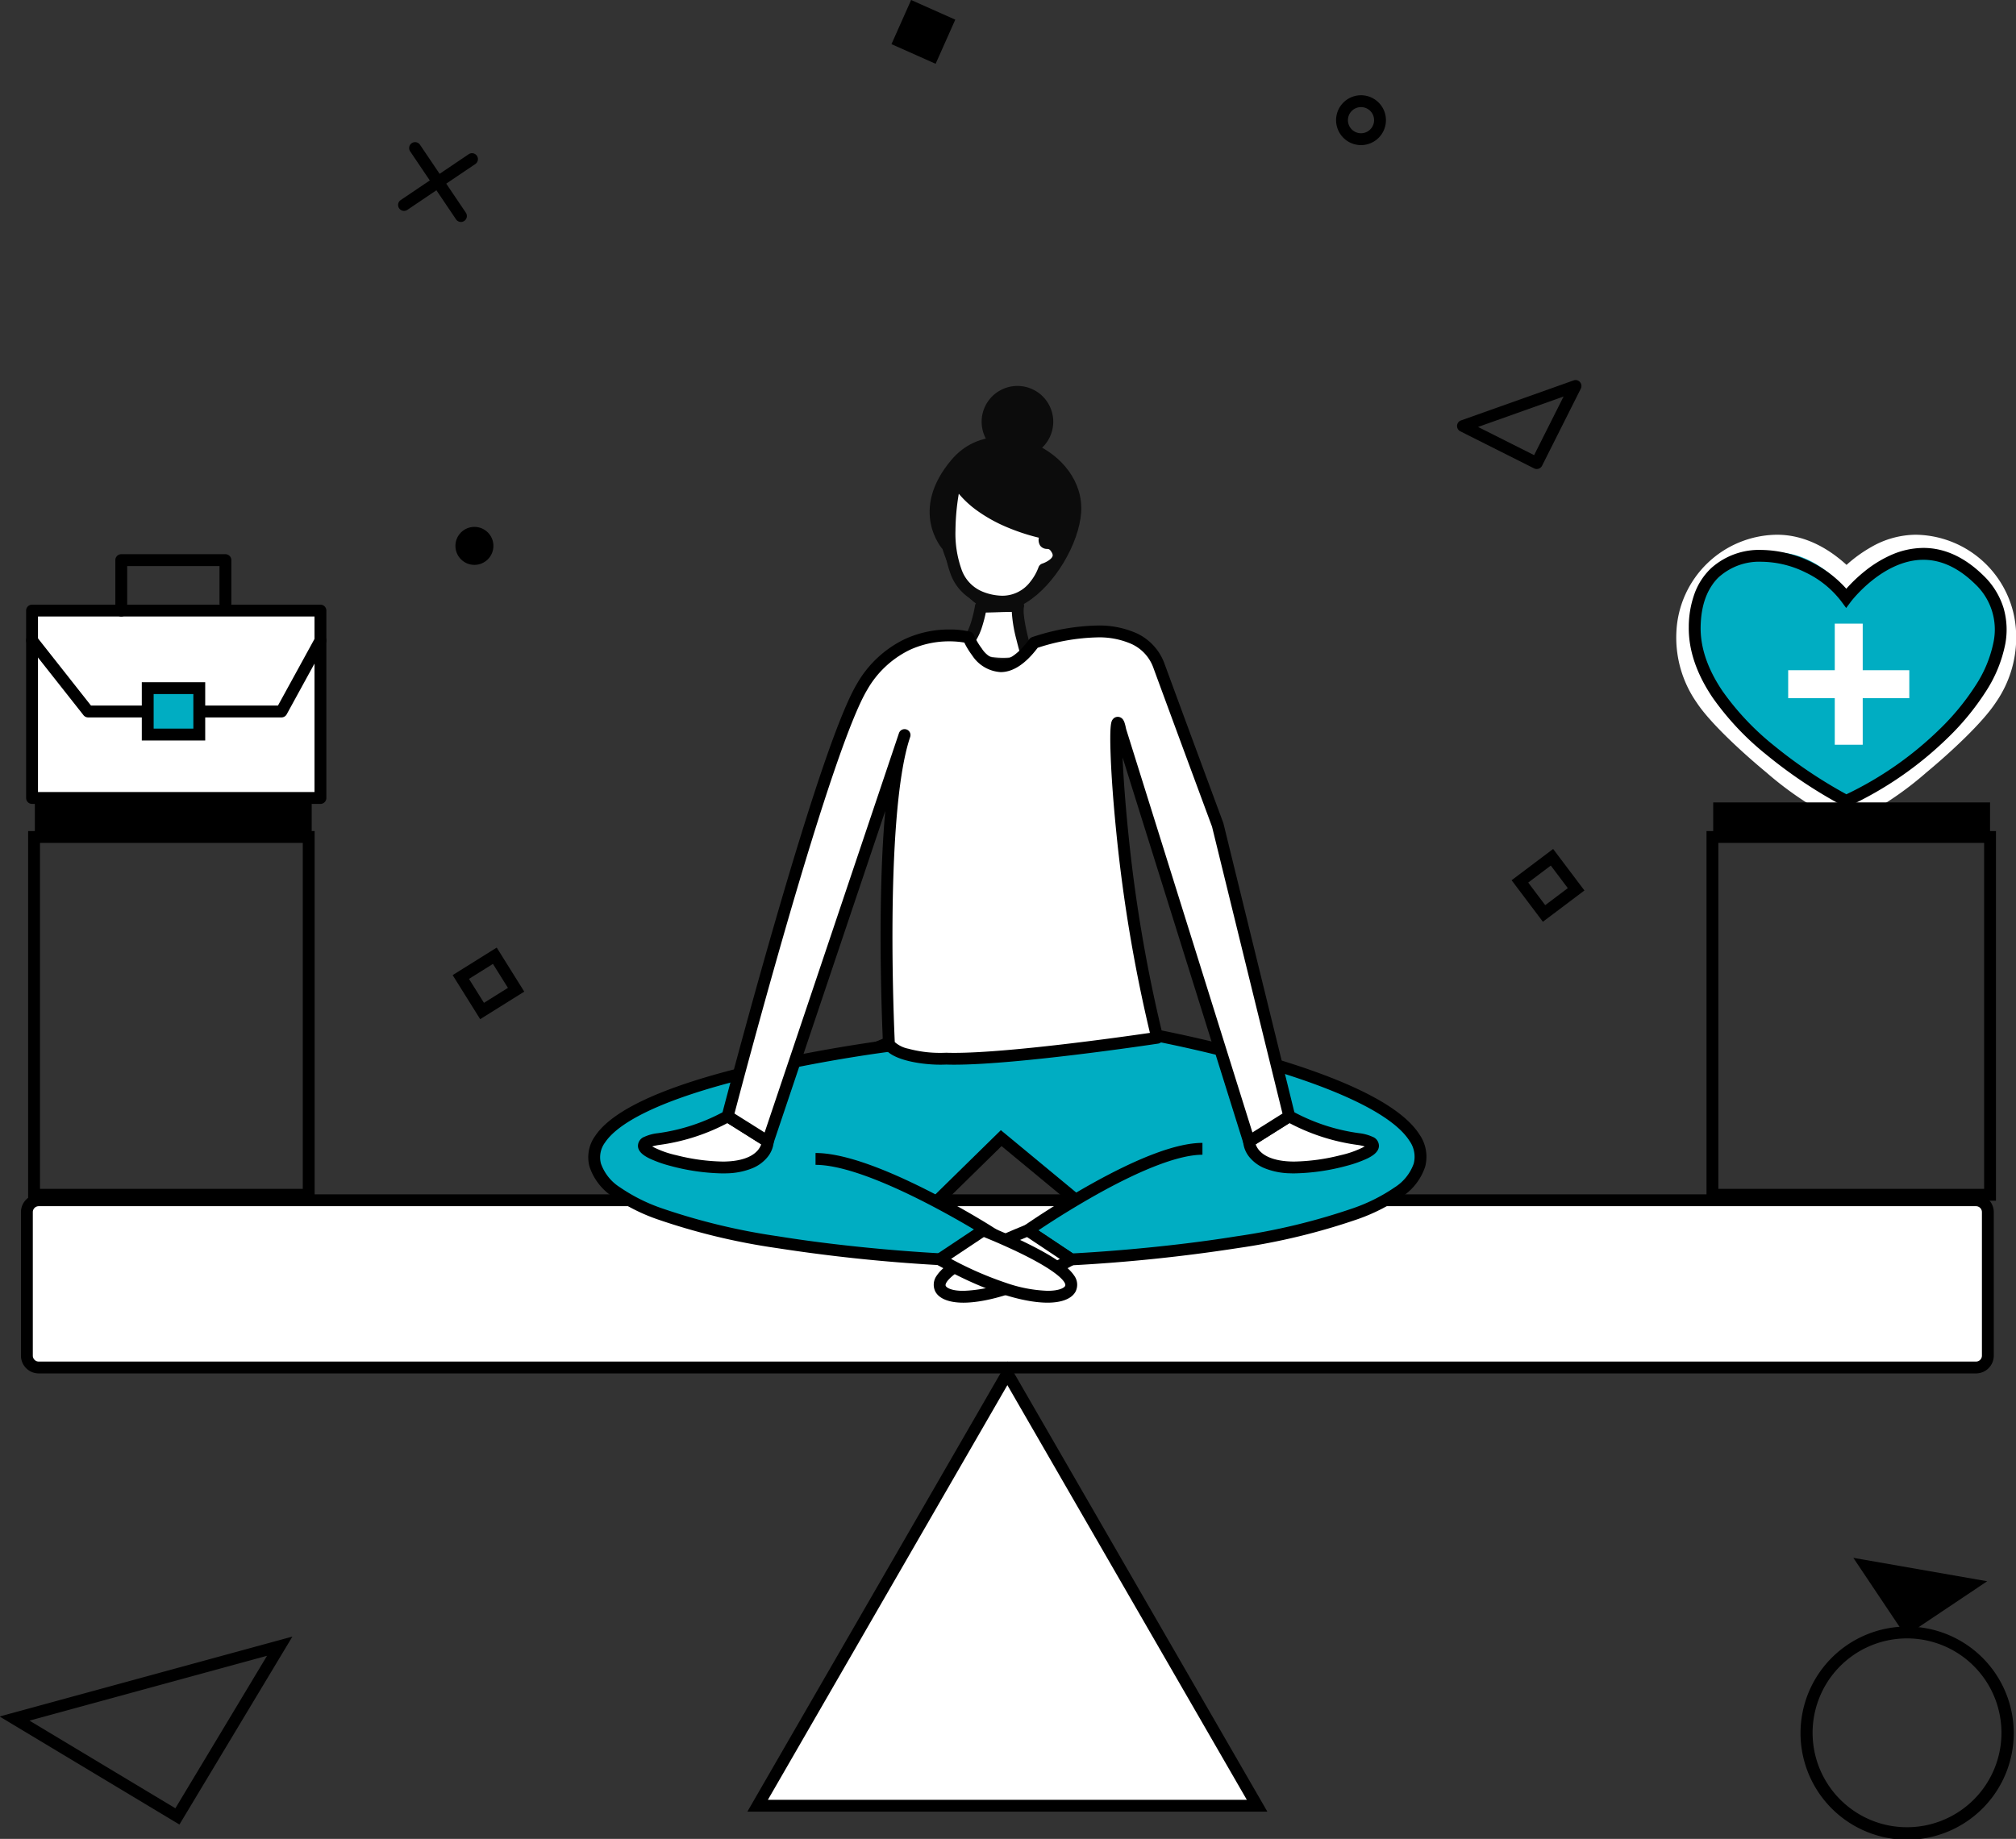 <svg xmlns="http://www.w3.org/2000/svg" width="340.153" height="310.342"><rect width="100%" height="100%" fill="#333333" stroke="none"/><defs><clipPath id="a"><path fill="none" d="M0 0h340.153v310.341H0z"/></clipPath></defs><g clip-path="url(#a)"><path d="M333.457 230.783H6.482a1.946 1.946 0 01-1.946-1.946v-24.328a1.946 1.946 0 011.946-1.946h326.975a1.946 1.946 0 011.946 1.946v24.328a1.946 1.946 0 01-1.946 1.946" fill="#fff"/><path d="M6.536 201.561h326.867a3 3 0 013 3v24.221a3 3 0 01-3 3H6.536a3 3 0 01-3-3v-24.221a3 3 0 013-3zm326.867 28.221a1 1 0 001-1v-24.221a1 1 0 00-1-1H6.536a1 1 0 00-1 1v24.221a1 1 0 001 1z"/><path d="M169.971 304.741h-42.14l21.068-36.493 21.072-36.492 21.069 36.493 21.068 36.493z" fill="#fff"/><path d="M213.839 305.741h-87.74l43.87-75.985zm-84.276-2h80.808l-40.4-69.985z"/><path d="M168.932 192.076l-15.873 15.572-37.937-17.135 55.025-22.986 24.687 7.855 13.3 24.922-20.384 7.343z" fill="#00adc2"/><path d="M153.271 208.841l-40.661-18.365 57.487-24.014 25.424 8.09 14.041 26.3-22.009 7.929-18.564-15.361zm15.6-18.11l19.073 15.783 18.76-6.758-12.569-23.543-23.949-7.621-52.563 21.957 35.22 15.906z"/><path d="M149.946 176.505s-53.185 6.665-49.513 20.123 58.747 15.911 58.747 15.911l7.343-4.895s-19.13-12.067-28.921-12.067" fill="#00adc2"/><path d="M159.463 213.557l-.327-.015a280.737 280.737 0 01-28.112-2.918 109.487 109.487 0 01-20.213-4.889 31.252 31.252 0 01-7.389-3.746 9.723 9.723 0 01-3.954-5.094 6.132 6.132 0 01.96-5.2c3.069-4.584 12.352-8.7 27.592-12.239 11.212-2.6 21.7-3.93 21.8-3.943l.249 1.984c-.1.013-10.5 1.33-21.614 3.911-18.335 4.257-24.458 8.549-26.366 11.4a4.162 4.162 0 00-.692 3.562 7.827 7.827 0 003.2 4 29.293 29.293 0 006.906 3.487 107.492 107.492 0 0019.822 4.788c12.813 2.068 25.41 2.772 27.573 2.882l5.766-3.843c-4.467-2.682-19.129-11.1-27.062-11.1v-2c4.218 0 10.469 2.066 18.581 6.14 5.981 3 10.825 6.051 10.873 6.081l1.3.823z"/><path d="M192.586 174.26s50.584 8.91 46.912 22.373-58.747 15.91-58.747 15.91l-7.343-4.9s19.686-13.77 29.476-13.77" fill="#00adc2"/><path d="M180.468 213.557l-8.834-5.89 1.2-.839c.05-.035 5.033-3.511 11.151-6.938 8.306-4.653 14.665-7.013 18.9-7.013v2c-3.83 0-10.022 2.334-17.906 6.749a149.788 149.788 0 00-9.78 6.013l5.833 3.889c2.164-.11 14.761-.814 27.573-2.881a107.5 107.5 0 0019.822-4.787 29.293 29.293 0 006.906-3.487 7.826 7.826 0 003.2-4 4.609 4.609 0 00-.711-3.829c-2.676-4.221-11.333-8.546-25.035-12.508-10.489-3.033-20.277-4.771-20.375-4.789l.347-1.97c.1.017 9.977 1.771 20.567 4.832 14.39 4.159 23.2 8.655 26.184 13.363a6.588 6.588 0 01.952 5.426 9.722 9.722 0 01-3.949 5.092 31.252 31.252 0 01-7.389 3.745 109.493 109.493 0 01-20.213 4.888 280.757 280.757 0 01-28.112 2.918z"/><path d="M165.501 103.351s-1.029 4.107-3.114 4.049 2.427 5.364 11.109 3.024c0 0-2.223-5.021-1.707-7.215z" fill="#fff"/><path d="M171.79 101.234a1 1 0 01.973 1.229c-.08.342-.175 1.513.678 5.009.488 2 1.048 3.767 1.053 3.785a1 1 0 01-.693 1.268 17.263 17.263 0 01-4.481.621 12.135 12.135 0 01-5.944-1.415c-1.534-.853-2.45-1.916-2.45-2.844a1.313 1.313 0 01.5-1.048 1.54 1.54 0 01.969-.3h.059c.114 0 .706-.425 1.346-2.39a21.844 21.844 0 00.708-2.927 1 1 0 01.965-.844l6.288-.142zm.487 9.6c-.212-.722-.5-1.755-.776-2.876a23.785 23.785 0 01-.786-4.7l-4.38.1a22.923 22.923 0 01-.628 2.409 9.914 9.914 0 01-1.065 2.359 3.307 3.307 0 01-1.256 1.195 5.961 5.961 0 001.226.8 10.4 10.4 0 004.709 1.024 14.681 14.681 0 002.955-.312z" fill="#0c0c0c"/><path d="M161.052 82.307s-3.928 15.814 3.888 18.9a7.342 7.342 0 0010.242-4.444s3.271-1.047 2.042-3.163-2.449.224-1.767-2.608c0 0-10.651-1.922-14.41-8.685" fill="#fff"/><path d="M159.021 92.659s-5.789-6.463 1.552-15.1 22.56-1.434 21.846 8.937-16.208 28.118-23.4 6.159" fill="#0c0c0c"/><path d="M171.675 65.133a6.041 6.041 0 11-.01 0h.01" fill="#0c0c0c"/><path d="M161.252 80.811s-4.143 16.688 4.107 19.943 10.809-4.685 10.809-4.685 3.46-1.1 2.155-3.342-2.581.239-1.865-2.751c0 .007-11.24-2.02-15.206-9.161" fill="#fff"/><path d="M161.253 79.811a1 1 0 01.874.514c3.663 6.593 14.217 8.612 14.487 8.661a1 1 0 01.818 1.221c-.049.2-.084.367-.11.5a2.826 2.826 0 011.866 1.517 2.686 2.686 0 01.26 2.393 4.541 4.541 0 01-2.505 2.227 10.9 10.9 0 01-1.541 2.589 7.919 7.919 0 01-6.31 3.107 11.228 11.228 0 01-4.1-.853 8.278 8.278 0 01-4.689-5.063 19.944 19.944 0 01-1.091-7.06 41.83 41.83 0 011.066-8.995 1 1 0 01.971-.759zm14.033 10.933c-.339-.081-.68-.169-.92-.233a34.914 34.914 0 01-4.426-1.523 25.5 25.5 0 01-5.24-2.933 16.818 16.818 0 01-2.927-2.732 38.92 38.92 0 00-.561 6.274 17.93 17.93 0 00.965 6.326 6.276 6.276 0 003.549 3.9 9.253 9.253 0 003.364.714 5.9 5.9 0 004.755-2.364 8.644 8.644 0 001.371-2.414 1 1 0 01.648-.646c.465-.151 1.5-.65 1.717-1.219.032-.083.105-.277-.122-.666-.328-.562-.509-.574-.783-.591a1.426 1.426 0 01-1.155-.535 1.744 1.744 0 01-.235-1.358z" fill="#0c0c0c"/><path d="M217.531 188.381a33.523 33.523 0 0011.751 3.861c7.565 1.209-4.681 5.024-11.558 4.773s-6.973-4.369-6.973-4.369z" fill="#fff"/><path d="M217.531 187.381a1 1 0 01.482.124 32.394 32.394 0 0011.4 3.746h.026a7.462 7.462 0 012.148.6 1.646 1.646 0 011.074 1.62c-.079 1-1.14 1.635-1.93 2.025a20.2 20.2 0 01-3.489 1.245 35.944 35.944 0 01-8.85 1.281c-.241 0-.479 0-.706-.012a12.136 12.136 0 01-4.35-.87 6.463 6.463 0 01-2.447-1.768 4.683 4.683 0 01-1.139-2.707 1 1 0 01.467-.87l6.78-4.265a1 1 0 01.534-.149zm11.605 5.851a34.375 34.375 0 01-11.567-3.694l-5.7 3.587a3.17 3.17 0 00.639 1.065c.988 1.105 2.8 1.737 5.253 1.826.2.007.416.011.633.011a33.9 33.9 0 007.811-1.076 16.2 16.2 0 004.064-1.472 8.5 8.5 0 00-1.133-.247z"/><path d="M129.553 192.646s-.1 4.118-6.973 4.369-19.123-3.565-11.558-4.773a33.523 33.523 0 0011.751-3.861z" fill="#fff"/><path d="M122.773 187.381a1 1 0 01.533.154l6.78 4.265a1 1 0 01.467.87 4.683 4.683 0 01-1.139 2.707 6.463 6.463 0 01-2.446 1.768 12.137 12.137 0 01-4.35.87c-.227.008-.465.012-.706.012a35.945 35.945 0 01-8.85-1.281 20.2 20.2 0 01-3.489-1.245c-.791-.39-1.851-1.024-1.93-2.025a1.646 1.646 0 011.074-1.62 7.463 7.463 0 012.148-.6h.026a32.393 32.393 0 0011.4-3.746 1 1 0 01.482-.129zm5.662 5.744l-5.7-3.587a34.375 34.375 0 01-11.567 3.694 8.493 8.493 0 00-1.132.248 16.2 16.2 0 004.065 1.472 33.9 33.9 0 007.811 1.076c.217 0 .43 0 .633-.011 2.448-.089 4.264-.721 5.253-1.826a3.169 3.169 0 00.637-1.066z"/><path d="M205.461 139.223c6.028 24.578 12.069 49.157 12.069 49.157l-6.784 4.263-21.719-69.385c-1.625-8.242-.692 24.8 6.237 51.88 0 0-25.579 3.865-35.616 3.524-4.361.2-9.089-.971-9.665-2.535 0 0-1.922-38.616 2.641-52.074l-23.071 68.6-6.78-4.265s15.952-61.25 22.684-72.472 17.949-8.347 17.949-8.347 4.17 10.309 11.065.912c0 0 17.345-6.277 21.1 3.945s9.894 26.8 9.894 26.8" fill="#fff"/><path d="M185.098 105.568a15.461 15.461 0 016.67 1.3 9.04 9.04 0 014.737 5.2c3.709 10.1 9.831 26.634 9.893 26.8a1 1 0 01.033.109 98505.94 98505.94 0 0012.069 49.157 1 1 0 01-.439 1.085l-6.784 4.263a1 1 0 01-1.486-.548l-20.38-65.101.012.286c.153 3.578.5 8.061.969 12.625a249.145 249.145 0 005.84 34.142 1 1 0 01-.819 1.237c-.961.145-23.657 3.556-34.411 3.556-.478 0-.931-.007-1.349-.021-.328.015-.664.022-1 .022-3.387 0-8.742-.855-9.61-3.212a1 1 0 01-.06-.3c0-.1-.478-9.764-.392-20.963.051-6.586.282-12.408.688-17.306q.044-.528.09-1.042l-18.869 56.1a1 1 0 01-1.48.528l-6.78-4.265a1 1 0 01-.435-1.1c.04-.153 4.047-15.517 8.824-32.053 6.433-22.266 11.133-35.953 13.97-40.681a18.6 18.6 0 018.012-7.501 17.818 17.818 0 017.542-1.651 15.343 15.343 0 013.5.361 1 1 0 01.679.594 10.973 10.973 0 001.311 2.235 4.222 4.222 0 003.2 2c1.455 0 3.123-1.226 4.824-3.544a1 1 0 01.466-.349 36.46 36.46 0 0110.965-1.963zm19.405 33.948c-.389-1.049-6.271-16.932-9.875-26.751a7.012 7.012 0 00-3.722-4.089 13.51 13.51 0 00-5.808-1.108 34.7 34.7 0 00-10.011 1.753c-2.062 2.726-4.163 4.107-6.247 4.107a6.178 6.178 0 01-4.813-2.827 13.129 13.129 0 01-1.32-2.159 15.148 15.148 0 00-2.553-.208 15.863 15.863 0 00-6.691 1.461 16.644 16.644 0 00-7.149 6.73c-2.709 4.515-7.468 18.418-13.763 40.207a1445.308 1445.308 0 00-8.625 31.294l5.084 3.2 22.632-67.294.035-.1a1 1 0 011.895.64l-.034.1c-2.292 6.872-2.868 20.519-2.946 30.756-.079 10.219.311 19.15.38 20.633a4.873 4.873 0 002.3 1.125 20.374 20.374 0 005.382.7c.319 0 .637-.007.947-.022h.08c.405.014.85.021 1.32.021 9.283 0 28.276-2.681 33.021-3.373a254.742 254.742 0 01-5.7-34.144c-.469-4.671-.8-9.186-.927-12.713-.2-5.343.128-5.758.363-6.062a1.06 1.06 0 01.84-.418 1.094 1.094 0 01.943.557 2.141 2.141 0 01.2.438 8.846 8.846 0 01.26 1.043l21.315 68.1 5.074-3.189a71667.25 71667.25 0 01-11.887-48.408z"/><path d="M173.408 207.647s-12.24 4.764-14.485 8.132 5.505 5.872 21.828-3.236z" fill="#fff"/><path d="M173.53 206.526l9.138 6.092-1.429.8c-10.021 5.591-16.009 6.426-18.687 6.426-2.407 0-4.088-.664-4.733-1.87a2.6 2.6 0 01.272-2.749c1.046-1.569 3.821-3.425 8.482-5.674a102.4 102.4 0 016.473-2.834zm5.29 5.931l-5.53-3.687c-.986.4-3.356 1.377-5.86 2.586-5.591 2.7-7.209 4.277-7.676 4.977-.138.207-.28.5-.173.7.162.3.969.814 2.97.814a23.847 23.847 0 007.014-1.342 58.466 58.466 0 009.259-4.048z"/><path d="M165.886 207.647s12.24 4.764 14.485 8.132-5.505 5.872-21.828-3.236z" fill="#fff"/><path d="M165.764 206.526l.485.189c.031.012 3.135 1.224 6.473 2.834 4.661 2.249 7.436 4.105 8.482 5.674a2.6 2.6 0 01.272 2.749c-.645 1.206-2.326 1.87-4.733 1.87-2.677 0-8.666-.835-18.687-6.426l-1.429-.8zm10.978 11.316c2 0 2.808-.511 2.97-.814.107-.2-.035-.489-.173-.7-.467-.7-2.088-2.281-7.687-4.982a100.483 100.483 0 00-5.848-2.58l-5.53 3.687a58.466 58.466 0 009.255 4.043 23.847 23.847 0 007.014 1.346zm89.089-153.703a1 1 0 01.894 1.449l-6.539 13.014a1 1 0 01-1.343.444l-12.449-6.257a1 1 0 01.114-1.836l18.988-6.751a1 1 0 01.335-.063zm-6.985 12.672l4.972-9.894-14.432 5.136zM150.415 7.45L153.731 0l7.45 3.318-3.316 7.449zM76.373 164.564l7.437-4.648 4.647 7.435-7.437 4.648zm6.8-1.892L79.13 165.2l2.527 4.043 4.045-2.528zM225.487 19.608a4.206 4.206 0 113.478 4.826 4.21 4.21 0 01-3.478-4.826zm6.329 1.027a2.206 2.206 0 10-2.53 1.824 2.208 2.208 0 002.53-1.824zm23.233 127.917l7.006-5.279 5.279 7.006-7.007 5.279zm6.612-2.477l-3.81 2.871 2.87 3.81 3.81-2.871zM68.171 35.591a1 1 0 01-.83-.441 1 1 0 01.27-1.388l11.469-7.736a1 1 0 011.388.27 1 1 0 01-.27 1.388L68.73 35.419a1 1 0 01-.559.172z"/><path d="M77.773 37.458a1 1 0 01-.83-.441l-7.735-11.469a1 1 0 01.27-1.388 1 1 0 011.388.27l7.736 11.468a1 1 0 01-.828 1.559z"/><circle cx="3.206" cy="3.206" r="3.206" transform="translate(76.841 88.919)"/><path d="M4.747 140.254h48.341v62.381H4.747zm46.341 2H6.747v58.381h44.341zm236.843-2h48.844v62.381h-48.844zm46.844 2h-44.844v58.381h44.844z"/><path d="M338.668 106.749a15.667 15.667 0 00-15.475-15.006c-4.985 0-9.145 3.174-11.642 5.667-2.447-2.5-6.562-5.667-11.729-5.667a15.668 15.668 0 00-15.47 15.006 17.745 17.745 0 003.211 11.031c2.1 3.187 7.277 7.987 11.421 11.415 9.145 7.566 11.619 7.566 12.551 7.566s3.451 0 12.548-7.553c4.112-3.414 9.261-8.209 11.381-11.431a17.764 17.764 0 003.208-11.028m-8.278 7.695c-1.346 2.047-5.223 5.923-9.648 9.647-4.838 4.072-8.041 6.074-9.2 6.538-1.164-.471-4.377-2.486-9.243-6.568-4.454-3.736-8.341-7.6-9.67-9.618a11.518 11.518 0 01-2.219-7.369 9.721 9.721 0 019.415-9.262c5.1 0 9.124 5.893 9.159 5.945a3.037 3.037 0 002.481 1.352 3 3 0 002.523-1.277c1.192-1.675 5.169-6.02 9.208-6.02a9.722 9.722 0 019.416 9.263 11.533 11.533 0 01-2.22 7.37" fill="#00adc2"/><path d="M299.822 90.243c4.959 0 8.986 2.572 11.74 5.09a23.169 23.169 0 014.144-3 15.277 15.277 0 017.486-2.09 17.167 17.167 0 0116.974 16.425 19.19 19.19 0 01-3.453 11.932c-2.211 3.361-7.481 8.279-11.676 11.762a56.205 56.205 0 01-9.617 6.8 7.87 7.87 0 01-3.889 1.1 8.05 8.05 0 01-3.87-1.106 57.181 57.181 0 01-9.637-6.8c-4.227-3.5-9.524-8.419-11.717-11.745a19.171 19.171 0 01-3.455-11.943 17.168 17.168 0 0116.97-16.425zm11.716 9.3l-1.059-1.084c-2.325-2.379-6.06-5.215-10.656-5.215a14.168 14.168 0 00-13.976 13.586 16.318 16.318 0 002.966 10.125c2.013 3.053 7.251 7.879 11.124 11.084a54.519 54.519 0 009.074 6.436 5.167 5.167 0 002.521.785c1.93 0 5.83-2.425 11.589-7.207 6.144-5.1 9.755-9.079 11.086-11.1a16.338 16.338 0 002.964-10.123 14.168 14.168 0 00-13.977-13.586c-2.438 0-6.252.907-10.582 5.228zm-11.716-3.232c5.85 0 10.217 6.333 10.4 6.6l.008.013a1.536 1.536 0 001.256.682h.017a1.5 1.5 0 001.259-.647 20.719 20.719 0 013.832-3.947 10.878 10.878 0 016.6-2.7 10.677 10.677 0 017.5 3.147 11.411 11.411 0 013.412 7.536 13.085 13.085 0 01-2.464 8.274c-1.441 2.191-5.34 6.1-9.935 9.971-4.918 4.139-8.252 6.241-9.613 6.783l-.56.223-.559-.226c-1.361-.551-4.7-2.664-9.644-6.809-4.626-3.88-8.535-7.782-9.958-9.942a13.073 13.073 0 01-2.464-8.274 11.411 11.411 0 013.412-7.536 10.676 10.676 0 017.501-3.148zm7.916 8.284a17.241 17.241 0 00-2.474-2.746c-1.3-1.158-3.294-2.538-5.442-2.538a7.7 7.7 0 00-5.4 2.285 8.418 8.418 0 00-2.52 5.557 10.006 10.006 0 001.974 6.463c1.238 1.877 5.1 5.7 9.381 9.294a56.562 56.562 0 008.282 6.054 55.126 55.126 0 008.234-6.022c4.257-3.582 8.106-7.415 9.36-9.323a10.019 10.019 0 001.975-6.465 8.419 8.419 0 00-2.52-5.558 7.7 7.7 0 00-5.4-2.285 8.422 8.422 0 00-4.736 2.057 17.772 17.772 0 00-3.241 3.329 4.539 4.539 0 01-7.469-.105z" fill="#fff"/><path d="M298.308 95.03s-9.024 3.614-9.378 5.7-1.326 9.871-1.326 9.871l5.352 8.883 15.084 12.526 4.313 2.433 21.98-20.223 1.441-10.313-7.332-8.876-7.265.487-9.669 5.213-6.874-4.24z" fill="#00adc2"/><path d="M311.481 136.271l-.428-.218a79.287 79.287 0 01-13.04-8.709 47.111 47.111 0 01-8.986-9.525c-2.758-4.05-4.132-8.08-4.084-11.978a16.628 16.628 0 011.04-5.848 11.139 11.139 0 012.725-4.1 12.106 12.106 0 018.5-3.085 19.692 19.692 0 0114.314 6.548 25.585 25.585 0 013.085-2.936 20.046 20.046 0 014.346-2.7 13.692 13.692 0 015.58-1.251c3.553 0 6.946 1.555 10.084 4.622a12.891 12.891 0 013.436 5.515 13.141 13.141 0 01.284 6.115 22.82 22.82 0 01-3.344 8.088 43.334 43.334 0 01-6.293 7.652 60.522 60.522 0 01-16.777 11.607zm-14.274-41.468a10.152 10.152 0 00-7.128 2.541c-2.035 1.916-3.09 4.783-3.137 8.521-.043 3.476 1.211 7.114 3.727 10.813a45.064 45.064 0 008.59 9.1 79.777 79.777 0 0012.279 8.268 58.666 58.666 0 0015.755-11.007 41.341 41.341 0 006-7.294 20.854 20.854 0 003.066-7.369 10.52 10.52 0 00-3.148-9.852c-2.751-2.689-5.673-4.052-8.686-4.052-6.86 0-12.168 6.985-12.221 7.055l-.806 1.076-.8-1.082a16.512 16.512 0 00-6.026-4.9 17.1 17.1 0 00-7.465-1.818z"/><path fill="#fff" d="M5.408 103.044h48.657v31.627H5.408z"/><path d="M5.408 102.044h48.657a1 1 0 011 1v31.627a1 1 0 01-1 1H5.408a1 1 0 01-1-1v-31.627a1 1 0 011-1zm47.657 2H6.408v29.627h46.657z"/><path d="M5.408 108.079l9.461 11.995h32.624l6.572-11.995" fill="#fff"/><path d="M47.493 121.074H14.869a1 1 0 01-.785-.381l-9.461-11.994a1 1 0 111.57-1.239l9.158 11.614h31.55l6.287-11.475a1 1 0 111.754.961l-6.572 11.995a1 1 0 01-.877.519zm-27.032-17.03a1 1 0 01-1-1v-8.515a1 1 0 011-1h17.574a1 1 0 011 1v7.3a1 1 0 01-2 0v-6.3H21.461v7.515a1 1 0 01-1 1z"/><path fill="#00adc2" d="M24.925 116.132h8.704v7.834h-8.704z"/><path d="M23.925 115.132h10.7v9.834h-10.7zm8.7 2h-6.7v5.834h6.7zm256.438 18.283h46.711v5.839h-46.711zm-283.183 0h46.711v5.839H5.88z"/><path fill="#fff" d="M301.714 113.108h20.436v4.716h-20.436z"/><path fill="#fff" d="M309.574 105.248h4.716v20.436h-4.716z"/><path d="M335.295 266.857l-13.77 9.219-8.818-13.169z"/><path d="M321.755 274.503a17.987 17.987 0 11-6.71 1.31 17.913 17.913 0 016.71-1.31zm.012 33.865a15.933 15.933 0 10-8.812-2.658 15.847 15.847 0 008.812 2.658zm-272.43-32.173l-19.061 31.718-30.344-18.232zm-19.745 28.973l15.464-25.732-40.081 10.942z"/></g></svg>